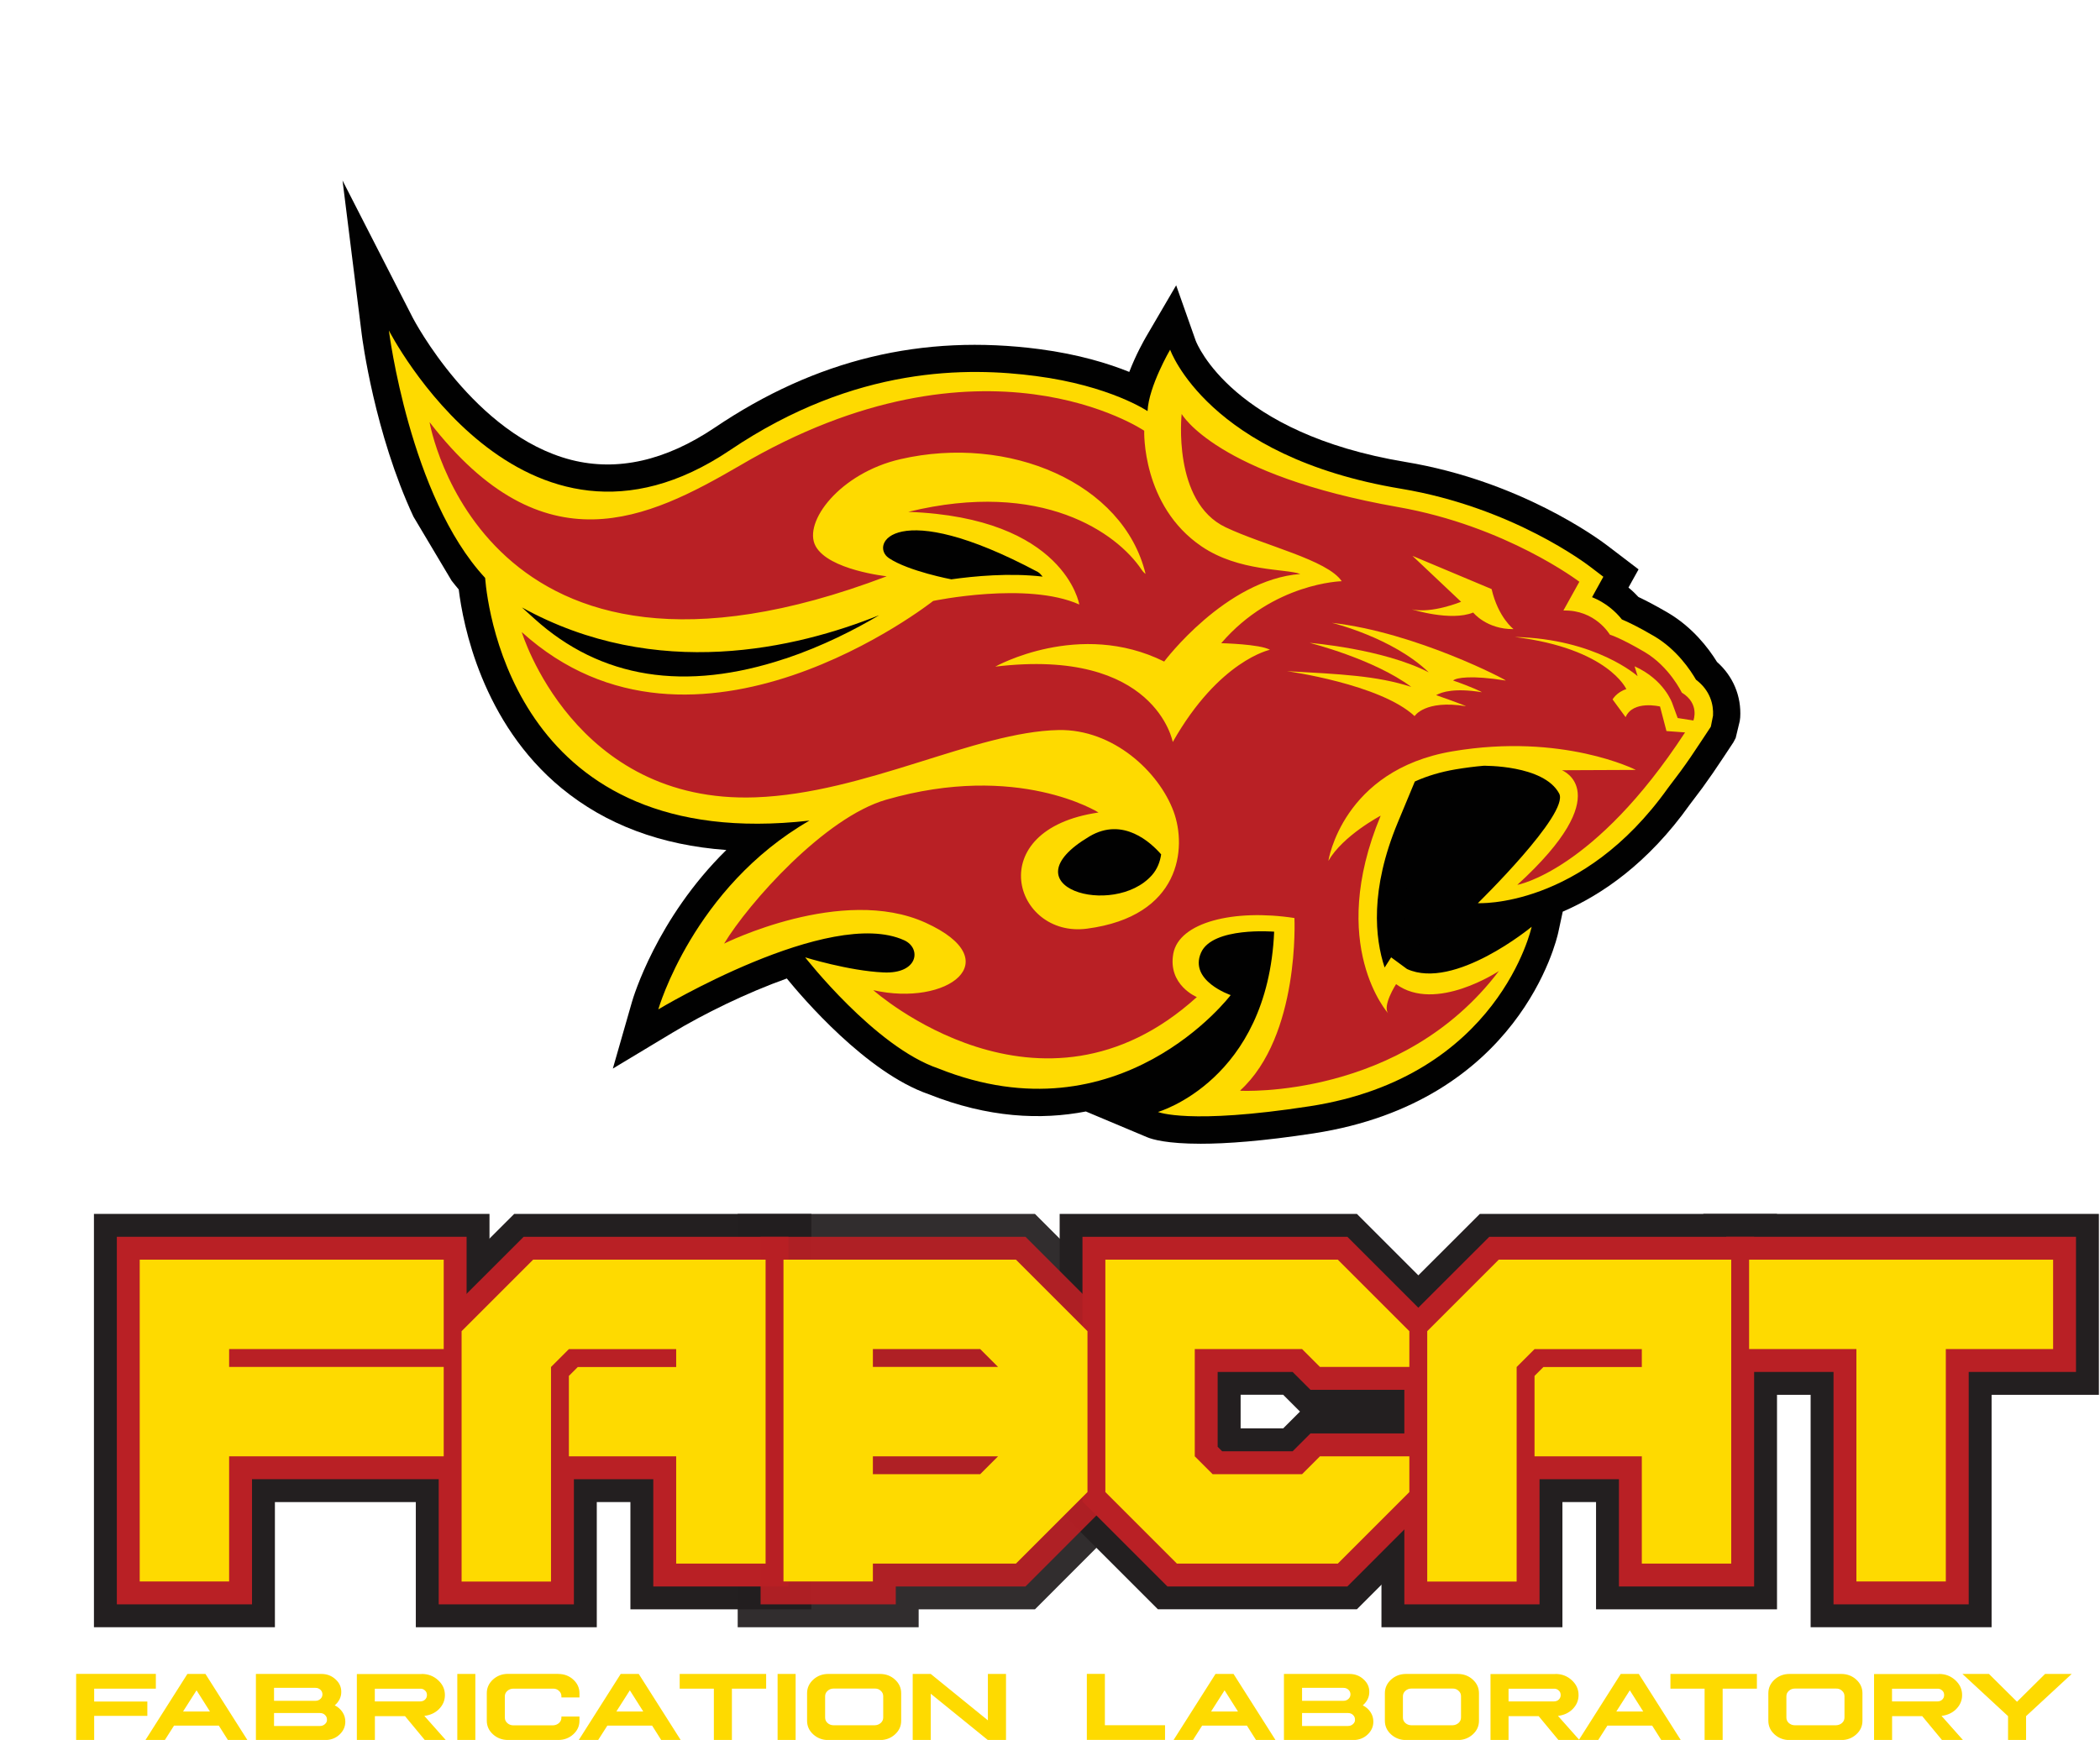 <?xml version="1.0" encoding="UTF-8"?>
<svg xmlns="http://www.w3.org/2000/svg" viewBox="0 0 264.23 218.99">
  <defs>
    <style>
      .cls-1, .cls-2, .cls-3, .cls-4, .cls-5, .cls-6 {
        stroke-width: 0px;
      }

      .cls-1, .cls-3 {
        fill: #231f20;
      }

      .cls-2, .cls-3 {
        opacity: .93;
      }

      .cls-2, .cls-5 {
        fill: #b92025;
      }

      .cls-4 {
        fill: #feda00;
      }

      .cls-6 {
        fill: #010101;
      }
    </style>
  </defs>
  <g id="FABCAT_Back" data-name="FABCAT Back">
    <g>
      <polygon class="cls-1" points="11.82 204.8 11.82 152.78 61.59 152.78 61.59 189.05 34.59 189.05 34.59 204.8 11.82 204.8"/>
      <path class="cls-1" d="M17.58,199.04v-40.5h38.25v11.25h-27v2.25h27v11.25h-27v15.75h-11.25Z"/>
      <polygon class="cls-1" points="52.32 204.8 52.32 165.15 64.7 152.78 102.09 152.78 102.09 202.55 79.32 202.55 79.32 189.05 75.09 189.05 75.09 204.8 52.32 204.8"/>
      <path class="cls-1" d="M58.08,199.04v-31.5l9-9h29.25v38.25h-11.25v-13.5h-13.5v-10.12l1.12-1.12h12.38v-2.25h-13.5l-2.25,2.25v27h-11.25Z"/>
      <polygon class="cls-3" points="92.82 204.8 92.82 152.78 130.22 152.78 142.59 165.15 142.59 190.17 130.22 202.55 115.59 202.55 115.59 204.8 92.82 204.8"/>
      <path class="cls-3" d="M98.58,199.04v-40.5h29.25l9,9v20.25l-9,9h-18v-11.25h13.5l2.25-2.25h-15.75v15.75h-11.25ZM125.58,172.04h0c-.88-.88-1.37-1.37-2.25-2.25h-13.5v2.25h15.75Z"/>
      <path class="cls-1" d="M145.7,202.55l-12.37-12.37v-37.4h37.4l12.37,12.37v25.02l-12.37,12.37h-25.02ZM161.45,179.78l2.12-2.12-2.12-2.12h-5.35v4.23h5.35Z"/>
      <path class="cls-1" d="M148.08,196.79l-9-9v-29.25h29.25l9,9v4.5h-11.25l-2.25-2.25h-13.5v13.5l2.25,2.25h11.25l2.25-2.25h11.25v4.5l-9,9h-20.25Z"/>
      <polygon class="cls-1" points="173.82 204.8 173.82 165.15 186.2 152.78 223.59 152.78 223.59 202.55 200.82 202.55 200.82 189.05 196.59 189.05 196.59 204.8 173.82 204.8"/>
      <path class="cls-1" d="M179.58,199.04v-31.5l9-9h29.25v38.25h-11.25v-13.5h-13.5v-10.12l1.12-1.12h12.38v-2.25h-13.5l-2.25,2.25v27h-11.25Z"/>
      <polygon class="cls-1" points="227.82 204.8 227.82 175.55 214.32 175.55 214.32 152.78 264.09 152.78 264.09 175.55 250.59 175.55 250.59 204.8 227.82 204.8"/>
      <path class="cls-1" d="M233.58,199.04v-29.25h-13.5v-11.25h38.25v11.25h-13.5v29.25h-11.25Z"/>
    </g>
  </g>
  <g id="FABCAT_Middle" data-name="FABCAT Middle">
    <g>
      <polygon class="cls-5" points="14.7 201.92 14.7 155.66 58.71 155.66 58.71 186.17 31.71 186.17 31.71 201.92 14.7 201.92"/>
      <path class="cls-5" d="M17.58,199.04v-40.5h38.25v11.25h-27v2.25h27v11.25h-27v15.75h-11.25Z"/>
      <polygon class="cls-5" points="55.2 201.92 55.2 166.34 65.89 155.66 99.21 155.66 99.21 199.67 82.2 199.67 82.2 186.17 72.21 186.17 72.21 201.92 55.2 201.92"/>
      <path class="cls-5" d="M58.08,199.04v-31.5l9-9h29.25v38.25h-11.25v-13.5h-13.5v-10.12l1.12-1.12h12.38v-2.25h-13.5l-2.25,2.25v27h-11.25Z"/>
      <polygon class="cls-2" points="95.7 201.92 95.7 155.66 129.03 155.66 139.71 166.34 139.71 188.98 129.03 199.67 112.71 199.67 112.71 201.92 95.7 201.92"/>
      <path class="cls-2" d="M98.58,199.04v-40.5h29.25l9,9v20.25l-9,9h-18v-11.25h13.5l2.25-2.25h-15.75v15.75h-11.25ZM125.58,172.04h0c-.88-.88-1.37-1.37-2.25-2.25h-13.5v2.25h15.75Z"/>
      <polygon class="cls-5" points="146.89 199.67 136.2 188.98 136.2 155.66 169.53 155.66 180.21 166.34 180.21 174.92 164.89 174.92 162.64 172.67 153.21 172.67 153.21 182.09 153.78 182.66 162.64 182.66 164.89 180.41 180.21 180.41 180.21 188.98 169.53 199.67 146.89 199.67"/>
      <path class="cls-5" d="M148.08,196.79l-9-9v-29.25h29.25l9,9v4.5h-11.25l-2.25-2.25h-13.5v13.5l2.25,2.25h11.25l2.25-2.25h11.25v4.5l-9,9h-20.25Z"/>
      <polygon class="cls-5" points="176.7 201.92 176.7 166.34 187.39 155.66 220.71 155.66 220.71 199.67 203.7 199.67 203.7 186.17 193.71 186.17 193.71 201.92 176.7 201.92"/>
      <path class="cls-5" d="M179.58,199.04v-31.5l9-9h29.25v38.25h-11.25v-13.5h-13.5v-10.12l1.12-1.12h12.38v-2.25h-13.5l-2.25,2.25v27h-11.25Z"/>
      <polygon class="cls-5" points="230.7 201.92 230.7 172.67 217.2 172.67 217.2 155.66 261.21 155.66 261.21 172.67 247.71 172.67 247.71 201.92 230.7 201.92"/>
      <path class="cls-5" d="M233.58,199.04v-29.25h-13.5v-11.25h38.25v11.25h-13.5v29.25h-11.25Z"/>
    </g>
  </g>
  <g id="FABCAT_Top" data-name="FABCAT Top">
    <g>
      <path class="cls-4" d="M17.58,199.04v-40.5h38.25v11.25h-27v2.25h27v11.25h-27v15.75h-11.25Z"/>
      <path class="cls-4" d="M58.08,199.04v-31.5l9-9h29.25v38.25h-11.25v-13.5h-13.5v-10.12l1.12-1.12h12.38v-2.25h-13.5l-2.25,2.25v27h-11.25Z"/>
      <path class="cls-4" d="M98.58,199.04v-40.5h29.25l9,9v20.25l-9,9h-18v-11.25h13.5l2.25-2.25h-15.75v15.75h-11.25ZM125.58,172.04h0c-.88-.88-1.37-1.37-2.25-2.25h-13.5v2.25h15.75Z"/>
      <path class="cls-4" d="M148.08,196.79l-9-9v-29.25h29.25l9,9v4.5h-11.25l-2.25-2.25h-13.5v13.5l2.25,2.25h11.25l2.25-2.25h11.25v4.5l-9,9h-20.25Z"/>
      <path class="cls-4" d="M179.58,199.04v-31.5l9-9h29.25v38.25h-11.25v-13.5h-13.5v-10.12l1.12-1.12h12.38v-2.25h-13.5l-2.25,2.25v27h-11.25Z"/>
      <path class="cls-4" d="M233.58,199.04v-29.25h-13.5v-11.25h38.25v11.25h-13.5v29.25h-11.25Z"/>
    </g>
  </g>
  <g id="Fab_Lab" data-name="Fab Lab">
    <path class="cls-4" d="M19.61,210.68v1.85h-7.76v1.62h6.69v1.81h-6.69v3.03h-2.27v-8.32h10.03ZM25.85,210.68l5.28,8.32h-2.45l-1.15-1.82h-5.63l-1.16,1.82h-2.44l5.28-8.32h2.26ZM23.03,215.41h3.39l-1.69-2.67-1.7,2.67ZM40.43,210.68c.7,0,1.29.22,1.78.67.5.45.74.98.73,1.61,0,.32-.07.63-.22.92-.15.29-.35.54-.6.75.4.2.73.49.97.85.24.36.36.76.36,1.2,0,.64-.25,1.19-.75,1.65-.49.45-1.09.67-1.81.67h-8.69v-8.32h8.22ZM34.48,214.06h5.21c.25,0,.46-.08.63-.24.17-.16.25-.35.25-.57s-.08-.42-.25-.58c-.17-.16-.38-.24-.63-.24h-5.21v1.62ZM34.48,217.23h5.78c.25,0,.46-.08.63-.24.18-.16.27-.35.25-.58,0-.23-.09-.42-.26-.58-.17-.16-.38-.23-.62-.23h-5.78v1.62ZM53.06,210.68c.81,0,1.49.26,2.06.78s.86,1.14.86,1.88c0,.68-.25,1.26-.74,1.76-.49.49-1.11.77-1.85.86l2.71,3.05h-2.64l-2.5-3.02h-3.79v3.02h-2.27v-8.32h8.16ZM47.16,214.14h5.67c.27,0,.48-.07.64-.22.17-.16.25-.35.25-.58,0-.24-.08-.44-.25-.58-.16-.16-.37-.24-.64-.22h-5.67v1.61ZM59.81,210.68v8.32h-2.27v-8.32h2.27ZM70.24,210.68c.74,0,1.38.24,1.89.71.52.47.78,1.05.78,1.72v.53h-2.27v-.14c0-.28-.1-.51-.31-.69-.2-.2-.45-.29-.76-.28h-4.98c-.29,0-.54.09-.76.29-.21.18-.31.41-.31.69v2.67c0,.27.11.5.32.69.21.18.46.28.75.28h4.98c.3-.01.56-.11.76-.29.21-.19.31-.42.31-.69v-.13h2.27v.52c0,.67-.25,1.24-.78,1.72-.52.47-1.15.71-1.89.71h-6.32c-.74,0-1.37-.24-1.89-.71-.52-.47-.78-1.05-.78-1.72v-3.46c0-.67.26-1.24.78-1.72.52-.47,1.15-.71,1.89-.71h6.32ZM80.37,210.68l5.28,8.32h-2.45l-1.15-1.82h-5.63l-1.16,1.82h-2.44l5.28-8.32h2.26ZM77.55,215.41h3.39l-1.69-2.67-1.7,2.67ZM96.4,210.68v1.85h-4.31v6.46h-2.27v-6.46h-4.3v-1.85h10.88ZM100.11,210.68v8.32h-2.27v-8.32h2.27ZM110.72,210.68c.74,0,1.38.24,1.89.71.52.47.78,1.05.78,1.72v3.46c0,.67-.25,1.24-.78,1.72-.52.47-1.15.71-1.89.71h-6.5c-.74,0-1.37-.24-1.89-.71-.52-.47-.78-1.05-.78-1.72v-3.46c0-.67.26-1.24.78-1.72.52-.47,1.15-.71,1.89-.71h6.5ZM104.13,212.81c-.21.18-.31.41-.31.69v2.67c0,.27.1.5.31.69.21.18.46.28.76.28h5.17c.3-.01.56-.11.76-.29.21-.19.31-.42.31-.69v-2.67c0-.28-.1-.51-.31-.69-.2-.2-.46-.29-.76-.28h-5.17c-.3,0-.55.09-.76.29ZM117.11,210.68l7.19,5.84v-5.84h2.28v8.32h-2.28l-7.19-5.83v5.83h-2.27v-8.32h2.27ZM136.75,218.99v-8.32h2.27v6.46h7.57v1.85h-9.84ZM155.21,210.68l5.28,8.32h-2.45l-1.15-1.82h-5.63l-1.16,1.82h-2.44l5.28-8.32h2.26ZM152.38,215.41h3.39l-1.69-2.67-1.7,2.67ZM169.78,210.68c.7,0,1.29.22,1.78.67.5.45.74.98.73,1.61,0,.32-.07.63-.22.92-.15.29-.35.54-.6.75.4.2.73.49.97.85.24.36.36.76.36,1.2,0,.64-.25,1.19-.75,1.65-.49.45-1.09.67-1.81.67h-8.69v-8.32h8.22ZM163.83,214.06h5.21c.25,0,.46-.08.63-.24.17-.16.25-.35.25-.57s-.08-.42-.25-.58c-.17-.16-.38-.24-.63-.24h-5.21v1.62ZM163.83,217.23h5.78c.25,0,.46-.08.63-.24.18-.16.27-.35.25-.58,0-.23-.09-.42-.26-.58-.17-.16-.38-.23-.62-.23h-5.78v1.62ZM183.42,210.68c.74,0,1.38.24,1.89.71.52.47.78,1.05.78,1.72v3.46c0,.67-.25,1.24-.78,1.72-.52.47-1.15.71-1.89.71h-6.5c-.74,0-1.37-.24-1.89-.71-.52-.47-.78-1.05-.78-1.72v-3.46c0-.67.26-1.24.78-1.72.52-.47,1.15-.71,1.89-.71h6.5ZM176.83,212.81c-.21.18-.31.41-.31.69v2.67c0,.27.1.5.31.69.21.18.46.28.76.28h5.17c.3-.01.56-.11.76-.29.21-.19.31-.42.31-.69v-2.67c0-.28-.1-.51-.31-.69-.2-.2-.46-.29-.76-.28h-5.17c-.3,0-.55.09-.76.29ZM195.7,210.68c.81,0,1.49.26,2.06.78s.86,1.14.86,1.88c0,.68-.25,1.26-.74,1.76-.49.49-1.11.77-1.85.86l2.71,3.05h-2.64l-2.5-3.02h-3.79v3.02h-2.27v-8.32h8.16ZM189.81,214.14h5.67c.27,0,.48-.07.64-.22.17-.16.25-.35.25-.58,0-.24-.08-.44-.25-.58-.16-.16-.37-.24-.64-.22h-5.67v1.61ZM206.2,210.68l5.28,8.32h-2.45l-1.15-1.82h-5.63l-1.16,1.82h-2.44l5.28-8.32h2.26ZM203.37,215.41h3.39l-1.69-2.67-1.7,2.67ZM221.06,210.68v1.85h-4.31v6.46h-2.27v-6.46h-4.3v-1.85h10.88ZM231.67,210.68c.74,0,1.38.24,1.89.71.52.47.78,1.05.78,1.72v3.46c0,.67-.25,1.24-.78,1.72-.52.47-1.15.71-1.89.71h-6.5c-.74,0-1.37-.24-1.89-.71-.52-.47-.78-1.05-.78-1.72v-3.46c0-.67.26-1.24.78-1.72.52-.47,1.15-.71,1.89-.71h6.5ZM225.08,212.81c-.21.18-.31.41-.31.69v2.67c0,.27.1.5.31.69.21.18.46.28.76.28h5.17c.3-.01.56-.11.76-.29.21-.19.31-.42.31-.69v-2.67c0-.28-.1-.51-.31-.69-.2-.2-.46-.29-.76-.28h-5.17c-.3,0-.55.09-.76.29ZM243.96,210.68c.81,0,1.49.26,2.06.78s.86,1.14.86,1.88c0,.68-.25,1.26-.74,1.76-.49.49-1.11.77-1.85.86l2.71,3.05h-2.64l-2.5-3.02h-3.79v3.02h-2.27v-8.32h8.16ZM238.06,214.14h5.67c.27,0,.48-.07.64-.22.17-.16.25-.35.25-.58,0-.24-.08-.44-.25-.58-.16-.16-.37-.24-.64-.22h-5.67v1.61ZM250.26,210.68l3.53,3.5,3.53-3.5h3.35l-5.74,5.31v3.01h-2.27v-3.01l-5.74-5.31h3.35Z"/>
  </g>
  <g id="FireCat">
    <path class="cls-6" d="M151.08,143.95c3.2,0,7.77-.32,14.23-1.31,25.89-3.99,30.56-24.39,30.75-25.25l.57-2.65c4.88-2.11,10.71-6.06,15.98-13.47l1.59-2.11c.88-1.21,1.77-2.5,2.63-3.81l1.27-1.92.29-.55.51-2.12.06-.46c.16-2.69-.9-5.2-2.92-6.99-1.06-1.72-3.07-4.37-6.19-6.2-1.39-.81-2.62-1.47-3.69-1.97-.34-.37-.76-.78-1.26-1.19l1.27-2.29-3.96-3.02c-1.08-.82-10.95-8.11-25.37-10.5-21.73-3.61-26.22-14.82-26.39-15.26l-2.46-6.97-3.73,6.38c-.31.53-1.34,2.35-2.17,4.52-2.59-1.05-6.37-2.22-11.31-2.87-14.77-1.93-28.13,1.3-40.83,9.87-6.2,4.18-12.28,5.55-18.08,4.07-12.21-3.13-19.83-17.69-19.91-17.84l-8.86-17.32,2.41,19.31c.08.67,1.62,12.48,6.51,22.99l4.8,8.06c.29.38.6.75.9,1.11.54,4.42,2.92,16.77,12.95,25.02,5.56,4.57,12.5,7.17,20.72,7.77-8.78,8.63-11.73,18.61-11.88,19.14l-2.4,8.37,7.46-4.49c4-2.41,9.36-5.04,14.43-6.85,1.93,2.37,10,11.86,17.86,14.57,7.49,2.98,14.14,3.26,19.77,2.17l7.71,3.24c.64.27,2.47.82,6.72.82"/>
    <path class="cls-6" d="M185.77,117.12s.05,0,.1,0c-2.59,1.4-5.41,2.42-7.15,1.85l-1.94-1.42c-.35-3.08,0-7.3,2.25-12.68l1.6-3.85c.95-.34,1.99-.6,3.08-.79,1.03-.17,2.07-.31,3.1-.4,1.97,0,4.43.45,5.66,1.11-1.26,2.12-5.02,6.5-8.92,10.31l-5.57,5.44,7.77.42Z"/>
    <path class="cls-4" d="M213.41,85.57c-.68-1.18-2.42-3.83-5.29-5.51-1.97-1.16-3.27-1.77-4.05-2.1-.77-.98-2.03-2.11-3.75-2.8l1.42-2.57-1.6-1.22c-.39-.3-9.77-7.51-23.86-9.86-24.32-4.04-29.05-17.5-29.05-17.5,0,0-2.7,4.62-2.84,7.73,0,0-4.7-3.19-14.03-4.41-8.47-1.11-22.65-1.37-38.48,9.31-26.21,17.68-42.95-15.05-42.95-15.05,0,0,2.62,20.92,12.11,31.14.35,4.34,4.15,34.72,40.81,30.55-14.63,8.43-19.02,23.76-19.02,23.76,0,0,21.54-12.97,30.94-8.7,2.19,1,1.79,4.25-2.6,4.05-4.39-.2-9.86-1.9-9.86-1.9,0,0,8.79,11.29,16.77,13.99,22.87,9.15,36.77-9.24,36.77-9.24,0,0-5.29-1.79-3.73-5.34,1.45-3.29,9.2-2.64,9.2-2.64-.81,18.74-14.62,22.69-14.62,22.69,0,0,3.87,1.63,19.1-.72,23.85-3.68,27.92-22.59,27.92-22.59,0,0-9.7,8.04-15.68,5.32l-2-1.47-.82,1.28c-1.22-3.69-1.87-9.77,1.65-18.24l2.15-5.17c1.54-.7,3.25-1.21,5.13-1.53,1.2-.2,2.36-.35,3.5-.45,0,0,7.59-.14,9.53,3.49,1.34,2.5-10.23,13.8-10.23,13.8,0,0,13.09.72,23.92-14.49l1.56-2.07c.86-1.17,1.7-2.4,2.54-3.69l1.27-1.92s.02-.05.03-.07l.27-1.36c.08-1.38-.35-3.17-2.14-4.52ZM98.84,82.88c-12.63,4.22-23.27,2.53-31.61-5.02l-1.56-1.41c16.96,9.37,34.61,5.13,44.95.98-3.01,1.79-7.1,3.89-11.78,5.46ZM119.73,72.92h0s-5.42-1.02-7.89-2.68c-2.47-1.66.76-7.84,18.75,1.75.26.14.41.39.6.58-4.2-.49-8.67-.05-11.46.34ZM144.94,110.15c-4.81,5.43-18.5,1.45-7.86-4.88,4.24-2.52,7.77.82,9.02,2.26-.14.94-.48,1.85-1.16,2.62Z"/>
    <path class="cls-5" d="M156.09,137.28s20.28,1.09,32.51-15.07c0,0-7.96,5.31-12.94,1.65,0,0-1.79,2.77-.97,3.71,0,0-7.77-8.56-.97-24.91,0,0-4.75,2.5-6.58,5.69,0,0,1.74-11.44,15.62-13.79,13.88-2.35,23.07,2.34,23.07,2.34l-9.31.04s7.18,2.75-5.61,14.43c0,0,9.69-1.7,21.11-19.19l-2.34-.17-.81-3.09s-3.4-.83-4.33,1.34l-1.64-2.23s.5-.91,1.73-1.3c0,0-2.26-5.1-14.03-6.56,10.24.23,15.45,4.93,15.45,4.93l-.38-1.24c3.74,1.68,4.74,4.65,4.74,4.65l.68,1.86,1.98.31s.83-2.11-1.46-3.51c0,0-1.56-3.27-4.68-5.11-3.13-1.84-4.37-2.18-4.37-2.18,0,0-1.83-3.16-5.85-3.04l2.01-3.62s-9.18-7.01-22.85-9.41c-22.87-4.03-27.19-11.71-27.19-11.71,0,0-1.21,11.06,5.53,14.26,4.86,2.31,12.81,4.1,14.61,6.79,0,0-8.61.18-15.16,7.8,0,0,4.87.11,6.13.83,0,0-6.4,1.32-12.23,11.61,0,0-2.15-11.91-22.33-9.49,0,0,10.58-5.94,21.25-.64,0,0,7.72-10.31,17.13-11.02-1.77-.68-7.69-.26-12.42-3.47-7.56-5.13-7.22-14.56-7.22-14.56,0,0-20.18-13.72-50.94,4.42-11.45,6.65-24.57,13.15-38.98-5.5,0,0,6.63,38.76,57.52,19.4,0,0-7.31-.78-8.95-3.8-1.63-3.01,3.06-9.19,10.67-10.94,13.63-3.14,28.07,2.96,30.85,14.44,0,0-.25-.15-.52-.56-3.06-4.56-12.48-11.37-29.34-7.25,19.73.72,21.52,11.66,21.52,11.66-6.55-2.93-18.38-.45-18.38-.45,0,0-29.95,23.67-51.77,3.92,0,0,6.54,21.63,29.41,20.8,13.81-.5,27.7-8.27,38.14-8.47,6.85-.13,12.62,5.24,14.47,10.26,1.68,4.56.93,13.19-10.91,14.74-9.17,1.2-13.36-12.47,1.46-14.62,0,0-10.1-6.4-26.72-1.61-7.73,2.22-17.28,12.97-20.39,18.11,0,0,14.83-7.41,25.35-2.63,10.52,4.78,2.75,10.61-6.58,8.49,0,0,21.01,18.72,40.71.87,0,0-3.68-1.52-2.96-5.47s7.62-5.65,15.24-4.48c0,0,.72,14.8-6.82,21.7ZM185.37,77.09c-2.83,1.16-7.73-.4-7.73-.4,2.51.57,6.2-.95,6.2-.95l-6.12-5.78,9.96,4.18c.83,3.58,2.76,5.04,2.76,5.04-3.4.03-5.07-2.08-5.07-2.08Z"/>
    <path class="cls-4" d="M189.44,85.65c-4.31-.69-6.23-.36-6.6,0,2.41.83,3.72,1.49,3.6,1.47-3.4-.55-5.02-.04-5.74.37,2.39.83,3.87,1.41,3.75,1.39-5.19-.84-6.46,1.25-6.46,1.25-4.32-4.04-16.07-5.66-16.07-5.66,6.79.38,11.31.57,15.65,1.98-4.76-3.54-12.79-5.54-12.79-5.54,0,0,9.21.73,14.99,3.71-4.59-4.41-12.19-6.23-12.19-6.23,10.56,1.18,22.21,7.31,21.87,7.26Z"/>
  </g>
</svg>